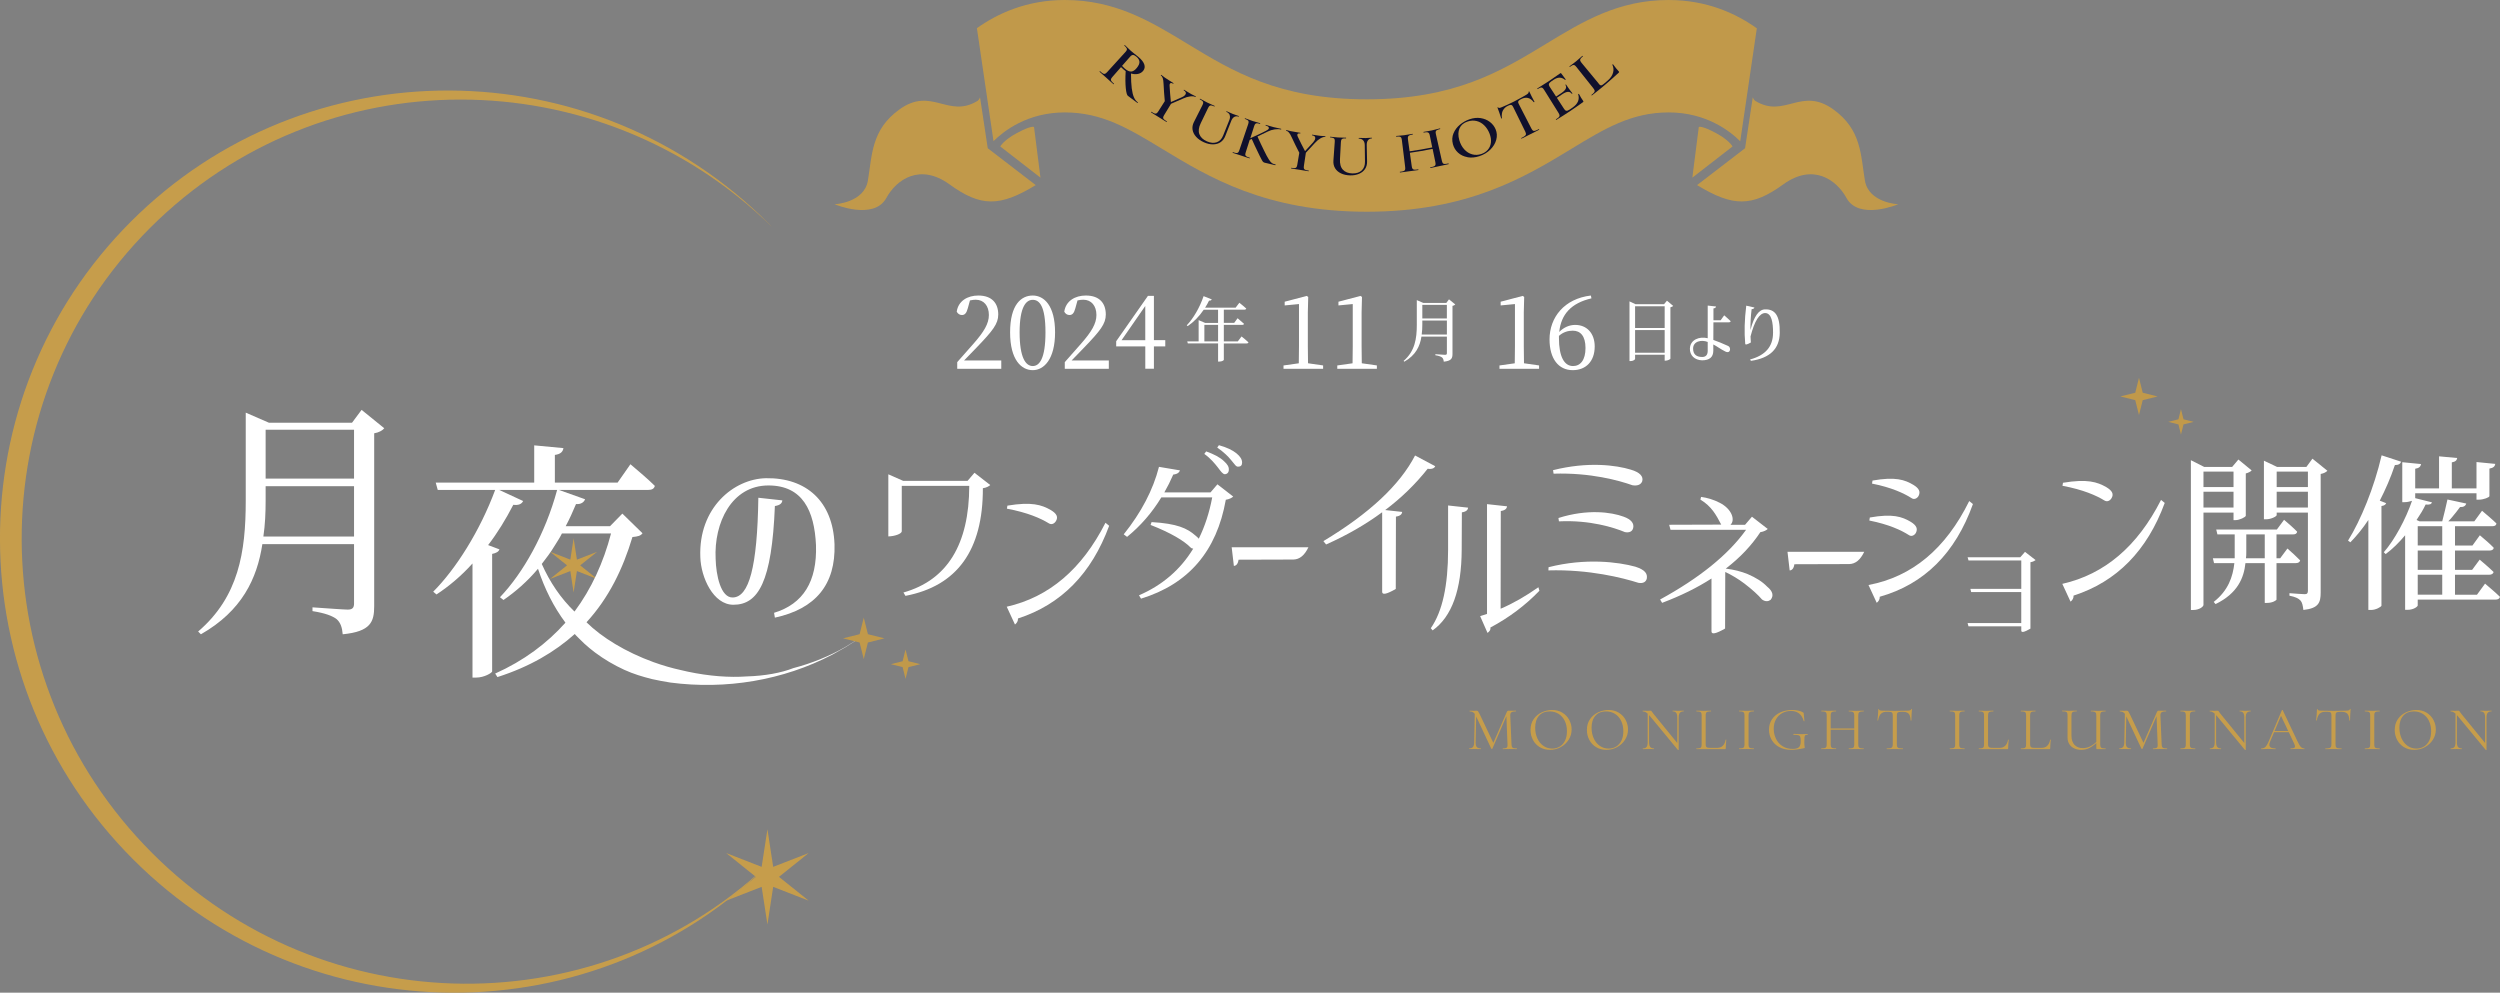 <?xml version="1.0" encoding="UTF-8"?><svg id="_レイヤー_2" xmlns="http://www.w3.org/2000/svg" viewBox="0 0 893.33 354.72"><rect x="0" y="0" width="893.33" height="354.72" fill="#808080" stroke="none"/><defs><style>.cls-1{fill:#fff;}.cls-2{fill:#10102c;}.cls-3{fill:#c69d4b;}.cls-4{fill:#c1994a;}</style></defs><g id="title"><path class="cls-1" d="M87.81,179.04v-31.59l8.28,3.6h29.7l3.42-4.59,8.1,6.57c-.54.72-1.89,1.53-3.6,1.8v61.74c0,5.58-1.17,9.09-11.25,10.08-.18-2.43-.81-4.23-2.16-5.4-1.53-1.17-4.05-2.16-8.64-2.88v-1.35c5.31.36,11.25.81,12.6.81,1.71,0,2.25-.72,2.25-2.16v-21.24h-32.76c-1.89,12.33-7.29,23.85-21.96,32.22l-.99-.99c14.49-12.42,17.01-28.44,17.01-46.62ZM126.51,173.73h-31.59v5.22c0,4.23-.18,8.55-.81,12.78h32.4v-18ZM126.51,171.03v-17.46h-31.59v17.46h31.59Z"/><path class="cls-1" d="M291.58,194.78c-.58-12.24-4.75-21.31-16.99-21.31-13.18,0-19.51,13.39-18.87,26.21.14,5.76,1.8,14.04,6.19,13.82,5.69-.21,8.71-10.66,9.07-35.64l8.57.94c-.07.94-.72,1.73-2.66,2.02-1.08,27.07-5.9,35.28-14.83,35.28-7.2,0-11.59-9.79-11.81-16.99-.72-17.64,11.95-28.01,23.47-28.23,14.4-.22,23.91,8.28,24.48,23.62.43,14.33-6.7,23.04-21.31,26.21l-.29-1.73c10.44-3.17,15.41-11.23,14.98-24.19Z"/><path class="cls-1" d="M395.02,186.8l1.32,1.08c-6.3,17.1-17.16,28.14-32.58,33.12.06.9-.42,1.68-1.08,2.16l-2.94-6.36c15.12-3.42,26.88-13.44,35.28-30ZM359.8,181.76l.18-1.08c8.64-1.44,12.24-.3,15.48,1.56,2.1,1.26,2.76,2.46,1.86,3.96-.54.9-1.56,1.44-2.58.78-2.82-1.74-7.56-3.84-14.94-5.22Z"/><path class="cls-1" d="M346.35,173.62h-24.12v16.26c-.12.9-2.52,1.74-4.8,1.8v-22.2l5.28,2.34h23.04l2.46-2.88,5.64,4.38c-.42.42-1.38.96-2.64,1.14.06,22.14-9.18,34.92-27.66,38.46l-.72-1.2c15.66-4.44,23.46-17.16,23.52-38.1Z"/><path class="cls-1" d="M517.45,196.52v-15.9l7.14.78c-.06.78-.6,1.44-2.22,1.68l-.06,13.38c-.06,14.28-3.48,23.88-10.38,28.8l-.66-.78c4.14-5.94,6.18-15.24,6.18-27.96ZM528.9,220.16l2.46-.78v-39.24l7.14.78c-.06.78-.6,1.44-2.22,1.68l-.06,34.92c4.38-1.86,8.88-4.44,13.5-7.68l.36,1.26c-5.04,5.22-10.86,9.6-17.52,13.14.18.9-.48,1.5-1.02,1.92l-2.64-6Z"/><path class="cls-1" d="M473.85,194.56l-.96-1.2c16.38-9.84,27.3-20.04,32.76-30.6l7.2,3.84c-.3.66-1.08,1.14-2.7.9-4.32,5.46-9.36,10.38-15.18,14.76l6.06.66c-.06.78-.6,1.44-2.22,1.68l-.06,25.86c-3.24,1.86-4.86,2.22-4.86,1.02v-28.44c-5.94,4.38-12.6,8.22-20.04,11.52Z"/><path class="cls-1" d="M440.12,195.56h27.42c-1.38,2.88-3.12,4.32-5.34,4.38l-19.62.06c-.24,1.62-.9,2.16-1.68,2.22l-.78-6.66Z"/><path class="cls-1" d="M414.14,166.82l7.5,1.26c-.24.66-.78,1.32-2.4,1.5-.96,2.22-2.04,4.38-3.18,6.36h16.5l2.46-2.88,5.64,4.38c-.42.42-1.38.96-2.64,1.14-3.24,18.36-13.32,30.12-30.3,35.34l-.72-1.2c8.34-3.6,14.82-9.18,19.38-16.68-.36,0-.66-.12-.9-.36-2.34-2.4-7.08-5.28-14.34-8.1l.36-1.02c9.18.54,12.72,2.22,15.66,4.8.54.42.9.78,1.2,1.14,2.16-4.38,3.78-9.3,4.8-14.76h-18.18c-3.36,5.52-7.44,10.2-12.24,14.1l-1.2-.9c6.3-7.86,10.5-15.9,12.6-24.12ZM435.2,167.06c-1.14-1.44-2.52-3.18-4.86-4.86l.66-.9c2.82,1.02,4.92,2.1,6.36,3.48,1.26,1.14,1.8,2.04,1.74,3.06,0,.96-.54,1.56-1.44,1.62-.78-.06-1.5-1.14-2.46-2.4ZM435.56,159.08c2.82.78,4.92,1.8,6.3,2.94,1.38,1.14,1.98,2.16,1.98,3.3,0,.96-.48,1.44-1.44,1.44-.42,0-.78-.24-1.14-.72-.42-.48-.84-1.02-1.38-1.68-1.02-1.26-2.46-2.7-4.92-4.44l.6-.84Z"/><path class="cls-1" d="M553.29,203.82l.06-1.14c13.2-3.36,24.96-1.86,31.02-.18,3.54,1.14,4.38,2.52,4.08,4.26-.3,1.2-1.32,1.8-3,1.5-5.46-1.74-17.58-4.86-32.16-4.44ZM582.74,167.82c3.3.96,4.56,2.46,4.08,4.14-.42,1.14-1.56,1.74-3.48,1.44-4.74-1.68-14.94-4.56-28.2-4.14l-.18-1.26c12.42-3.12,22.5-1.8,27.78-.18ZM580.16,184.62c2.7.96,3.84,2.4,3.42,4.08-.3,1.2-1.32,1.74-2.94,1.44-3.9-1.62-12.48-4.38-23.58-3.84l-.18-1.2c10.38-3.3,18.9-2.1,23.28-.48Z"/><path class="cls-1" d="M593.93,215.42l-.72-1.2c14.16-7.74,24.42-16.08,30.72-24.9h-27l-.48-1.8,18.6-.06c-1.86-3.54-3.42-6.48-7.44-8.94l.24-.96c2.22.3,4.44.96,6.66,2.1,4.38,2.22,5.64,6.24,3.84,7.86h5.22l2.46-2.88,5.64,4.38c-.42.42-1.38.96-2.64,1.14-3.18,4.8-7.26,9.12-12.36,13.02,2.94.36,5.52,1.02,7.86,1.98,2.94,1.26,5.22,2.7,6.9,4.44,2.16,1.74,2.4,3.36,1.26,4.74-.42.3-.84.48-1.38.48s-1.08-.18-1.68-.6c-1.38-1.62-3.48-3.54-6.3-5.7-2.16-1.62-4.44-3-6.84-4.14l-.06,20.22c-3.24,1.86-4.86,2.22-4.86,1.02v-18.9c-5.1,3.3-10.98,6.18-17.64,8.7Z"/><path class="cls-1" d="M638.73,197.18h27.42c-1.38,2.88-3.12,4.32-5.34,4.38l-19.62.06c-.24,1.62-.9,2.16-1.68,2.22l-.78-6.66Z"/><path class="cls-1" d="M703.67,179.04l1.32,1.08c-6.3,17.58-17.4,28.62-33.3,33.12.06.9-.42,1.68-1.08,2.16l-2.94-6.36c15.6-2.94,27.6-12.96,36-30ZM668.15,184.92c8.16-1.44,11.52-.3,14.64,1.56,2.04,1.26,2.58,2.46,1.8,3.96-.54.9-1.56,1.38-2.46.78-2.7-1.74-7.2-3.84-14.16-5.22l.18-1.08ZM668.93,172.8l.18-1.08c8.16-1.44,11.52-.3,14.64,1.56,2.04,1.26,2.58,2.46,1.8,3.96-.54.9-1.56,1.38-2.46.78-2.7-1.74-7.2-3.84-14.16-5.22Z"/><path class="cls-1" d="M722.26,223.82h-18.85l-.33-1.18h19.18v-11.08h-17.9l-.28-1.14h18.19v-10.14h-18.85l-.33-1.14h18.8l1.71-1.94,3.79,2.94c-.33.24-.9.62-1.85.76v23.73c-2.18,1.28-3.27,1.52-3.27.71v-1.52Z"/><path class="cls-1" d="M772.21,178.63l1.32,1.08c-6.3,17.1-17.16,28.14-32.58,33.12.06.9-.42,1.68-1.08,2.16l-2.94-6.36c15.12-3.42,26.88-13.44,35.28-30ZM736.99,173.59l.18-1.08c8.64-1.44,12.24-.3,15.48,1.56,2.1,1.26,2.76,2.46,1.86,3.96-.54.9-1.56,1.44-2.58.78-2.82-1.74-7.56-3.84-14.94-5.22Z"/><path class="cls-3" d="M54.41,304.86c-61.91-61.91-62.26-161.93-.79-223.41,61.1-61.1,160.26-61.11,222.25-.34-.38-.38-.74-.77-1.12-1.15-63.17-63.17-165.22-63.53-227.95-.8-62.72,62.72-62.37,164.78.8,227.95,63.17,63.17,165.22,63.53,227.95.8.38-.38.74-.76,1.12-1.15-61.57,60.34-160.73,59.63-222.26-1.9Z"/><path class="cls-1" d="M782.87,164.44l4.74,2.4h10.02l2.22-2.64,4.74,3.9c-.3.36-1.14.84-2.1,1.08v15.12c-.06.48-2.22,1.56-3.66,1.56h-.72v-2.7h-10.74v33c0,.6-1.5,1.8-3.6,1.8h-.9v-53.52ZM787.37,174.04h10.74v-5.52h-10.74v5.52ZM798.11,181.36v-5.64h-10.74v5.64h10.74ZM798.53,199.48v-8.52h-6.18l-.42-1.74h21.66l2.58-3.48c1.5,1.26,3.48,3,4.68,4.26-.12.66-.6.96-1.5.96h-5.88v8.52h1.32l2.58-3.48c1.44,1.26,3.36,3,4.56,4.26-.18.66-.78.96-1.56.96h-6.9v13.02c0,.24-1.32,1.2-3.42,1.2h-.78v-14.22h-6.9c-.54,5.22-2.76,10.8-10.68,14.64l-.66-.78c5.22-4.08,6.84-9,7.38-13.86h-7.26l-.42-1.74h7.8ZM809.27,199.48v-8.52h-6.6v6.36c0,.72,0,1.44-.12,2.16h6.72ZM808.97,164.62l4.68,2.22h10.5l2.16-2.94,5.34,4.32c-.36.42-1.26.96-2.4,1.14v42.36c0,3.6-.72,5.64-6.18,6.24-.18-1.5-.42-2.7-1.02-3.36-.72-.78-1.86-1.32-3.96-1.74v-.9c2.22.18,4.8.36,5.52.36.78,0,1.08-.36,1.08-1.2v-27.96h-11.16v.9c0,.48-2.04,1.5-3.78,1.5h-.78v-20.94ZM824.69,174.04v-5.52h-11.16v5.52h11.16ZM824.69,181.36v-5.64h-11.16v5.64h11.16Z"/><path class="cls-1" d="M850.97,180.82v35.64c-.12.36-1.92,1.5-3.72,1.5h-.96v-32.16c-1.98,3-4.14,5.64-6.42,7.98l-.84-.6c4.56-7.32,9.36-19.02,12-30.48l6.96,2.28c-.24.72-.84,1.2-2.22,1.2-1.5,4.5-3.36,8.76-5.4,12.72l2.28.9c-.18.48-.66.9-1.68,1.02ZM861.89,178.96c-.78.24-1.68.48-2.64.48h-.84v-14.28l6.72.66c-.18.9-.66,1.44-2.1,1.68v7.02h8.52v-11.46l6.48.6c-.12.78-.54,1.32-1.92,1.56v9.3h8.82v-9.42l6.72.66c-.12.84-.66,1.44-2.1,1.68v9.84c0,.42-2.04,1.26-3.72,1.26h-.9v-2.28h-21.9v1.74l6,1.5c-.24.66-.78.9-2.28.78-.84,1.8-1.98,3.66-3.24,5.52l1.08.48h8.1c.6-2.22,1.38-5.58,1.86-7.8l6.72,1.44c-.24.84-.96,1.32-2.22,1.26-.78,1.14-2.1,2.7-3.24,4.08l-.96,1.02h9.3l2.76-3.78c1.62,1.38,3.84,3.24,5.16,4.56-.12.66-.6.96-1.44.96h-13.38v6.9h6.24l2.64-3.66c1.56,1.32,3.72,3.12,4.98,4.5-.12.66-.72.96-1.56.96h-12.3v6.9h6.12l2.7-3.66c1.56,1.32,3.66,3.12,4.98,4.44-.18.66-.78.96-1.56.96h-12.24v7.14h7.86l2.88-3.96c1.68,1.44,3.96,3.36,5.34,4.74-.18.66-.78.96-1.56.96h-27.84v2.1c0,.36-1.38,1.56-3.66,1.56h-.84v-26.64c-2.1,2.52-4.5,4.92-6.96,6.72l-.66-.66c3.9-4.44,7.92-12,10.08-18.36ZM872.69,194.92v-6.9h-8.76v6.9h8.76ZM872.69,203.62v-6.9h-8.76v6.9h8.76ZM872.69,212.5v-7.14h-8.76v7.14h8.76Z"/><polygon class="cls-3" points="207.32 202.02 213.38 206.87 206.15 204.06 204.97 211.73 203.8 204.06 196.56 206.87 202.62 202.02 196.56 197.17 203.8 199.98 204.97 192.31 206.15 199.98 213.38 197.17 207.32 202.02"/><path class="cls-1" d="M306.57,228.38s-4.52,2.82-4.52,2.82c-5.8,3.33-12.09,5.85-18.6,7.55-4.25,1.67-10.13,2.78-16.66,2.96-6.12.44-13.36-.08-21.05-1.71-.85-.18-1.69-.38-2.53-.58-3.12-.68-6.38-1.62-9.71-2.82-9.97-3.62-18.47-8.85-23.91-14.22h.09s-.05-.04-.07-.06c7.92-8.64,12.96-18.99,16.38-30.42,1.98-.18,2.97-.45,3.6-1.35l-7.2-7.02-4.41,4.5h-15.84c1.35-2.52,2.52-5.13,3.69-7.92,1.8.18,2.88-.72,3.24-1.71l-9.36-3.33h31.86c1.44,0,2.16-.45,2.43-1.44-2.25-2.25-5.94-5.4-8.73-7.74l-4.59,6.57h-22.41v-9.9c2.07-.27,2.88-1.17,3.06-2.43l-10.44-.99v13.32h-35.19l.72,2.61h20.52c-5.4,14.58-14.04,28.26-22.14,36.36l1.17.99c4.41-2.88,8.91-6.66,12.87-11.07v40.77h1.35c2.79,0,5.49-1.62,5.67-2.16v-42.03c1.44-.27,2.34-.81,2.61-1.62l-4.05-1.53c3.33-4.32,6.3-9.18,9-14.4,1.98.27,3.06-.36,3.51-1.35l-8.55-3.96h20.7c-4.23,15.66-12.15,29.7-20.43,38.34l1.26.99c4.32-2.97,8.55-6.66,12.33-11.16,2.43,7.29,5.58,13.59,9.81,19.26-6.57,7.38-14.85,13.59-25.11,18.18l.81,1.26c11.52-3.69,20.52-9,27.63-15.39-.06.06,3.11,3.16,3.41,3.43,1.23,1.12,2.52,2.19,3.85,3.19,3.25,2.43,6.78,4.5,10.47,6.19,3.19,1.46,6.48,2.45,9.87,3.3,2.18.45,4.36.93,6.57,1.24,19.77,2.6,40.26-.75,57.89-9.99l4.65-2.62,4.5-2.87,4.3-3.15-4.32,3.11ZM205.29,218.53c-4.95-4.77-8.82-10.53-11.7-17.01,1.62-2.07,3.24-4.23,4.59-6.48l1.35-2.16c.45-.72.9-1.53,1.26-2.25h17.55c-2.7,10.35-7.02,19.8-13.05,27.9Z"/><path class="cls-4" d="M339.26,65.86c-10.5-7.6-18.92-1.74-22.53,4.86-4.46,8.17-18.51,2.27-18.51,2.27,0,0,10.59-.48,11.91-8.48,1.53-9.22,1.23-18.21,11.3-25.43,11.51-8.26,17.38,3.42,27.91-3.05.5-.31.86-1.26.86-1.26l2.75,18.2,17.15,13.17c-12.89,7.85-19.64,7.83-30.84-.28Z"/><path class="cls-4" d="M357.43,52.33s1.17-2.21,5.84-4.73c5.47-2.95,6.22-2.21,6.22-2.21l2.3,18.09-14.37-11.15Z"/><path class="cls-4" d="M637.26,65.86c10.5-7.6,18.92-1.74,22.53,4.86,4.46,8.17,18.51,2.27,18.51,2.27,0,0-10.59-.48-11.91-8.48-1.53-9.22-1.23-18.21-11.3-25.43-11.51-8.26-17.38,3.42-27.91-3.05-.5-.31-.86-1.26-.86-1.26l-2.75,18.2-17.15,13.17c12.89,7.85,19.64,7.83,30.84-.28Z"/><path class="cls-4" d="M619.09,52.33s-1.17-2.21-5.84-4.73c-5.47-2.95-6.22-2.21-6.22-2.21l-2.3,18.09,14.37-11.15Z"/><path class="cls-4" d="M596.3,0c-18.05,0-30.61,7.63-43.9,15.7-16.02,9.73-32.57,19.79-64.01,19.79s-47.99-10.06-64.01-19.79c-13.29-8.08-25.85-15.7-43.9-15.7-13.61,0-24.04,4.83-31.4,10.07l5.93,40.37c3.65-3.63,12.15-10.27,25.47-10.27s22.84,5.77,34.86,13.06c16.45,9.99,36.92,22.43,73.05,22.43s56.6-12.44,73.05-22.43c12.02-7.3,21.51-13.06,34.86-13.06s21.94,6.69,25.54,10.32l5.93-40.37c-7.36-5.26-17.82-10.11-31.47-10.11Z"/><polygon class="cls-4" points="310.13 229.59 316.06 228.1 310.13 226.62 308.65 220.69 307.17 226.62 301.23 228.1 307.17 229.59 308.65 235.52 310.13 229.59"/><polygon class="cls-4" points="324.63 238.38 328.84 237.33 324.63 236.28 323.58 232.07 322.53 236.28 318.32 237.33 322.53 238.38 323.58 242.59 324.63 238.38"/><polygon class="cls-4" points="765.66 142.99 770.98 141.66 765.66 140.33 764.33 135.01 763 140.33 757.68 141.66 763 142.99 764.33 148.31 765.66 142.99"/><polygon class="cls-4" points="780.24 151.65 783.87 150.74 780.24 149.83 779.33 146.2 778.42 149.83 774.79 150.74 778.42 151.65 779.33 155.28 780.24 151.65"/><path class="cls-2" d="M406.57,36.73c-.05.07-.1.09-.14.06-1.15-.83-2.28-1.68-3.41-2.55-.32-.25-.58-1.16-.74-2.71-.16-1.56-.19-3.61-.04-6.12-.3-.22-.53-.4-.69-.53-.28-.24-.61-.54-.98-.9-1.03,1.17-2.06,2.35-3.08,3.52-.29.33-.46.6-.51.81-.06.21,0,.44.16.67.16.23.47.55.93.94.03.02.01.07-.04.13-.05.06-.1.08-.12.06-.45-.38-.79-.68-1.02-.91-.49-.44-.99-.88-1.48-1.33-.49-.42-.97-.85-1.45-1.29-.26-.22-.61-.53-1.04-.94-.04-.04-.03-.09.03-.15.06-.06.11-.07.15-.04.45.42.8.69,1.05.83.25.14.49.17.7.09.22-.08.46-.27.75-.58,2.18-2.4,4.36-4.79,6.54-7.19.28-.31.46-.57.52-.77.07-.21.03-.42-.11-.66-.14-.23-.41-.53-.8-.9-.02-.02,0-.06.05-.13.06-.06.1-.08.12-.06.3.29.61.59.91.88.51.5.93.9,1.25,1.19.4.36.85.73,1.35,1.11.17.13.37.28.6.47.24.18.49.39.78.63,1.07.9,1.76,1.76,2.06,2.61.3.85.19,1.61-.33,2.28-.47.61-1.1,1-1.88,1.16-.78.17-1.62.12-2.52-.14,0,2.19.1,3.96.27,5.29.17,1.34.43,2.4.77,3.19.34.79.81,1.4,1.39,1.82.04.03.04.08,0,.15ZM402.01,24.57c.84.72,1.59,1.04,2.24.99.65-.05,1.29-.47,1.93-1.25.72-.88,1.04-1.63.98-2.26-.06-.63-.41-1.21-1.05-1.75-.48-.41-.88-.63-1.22-.65-.34-.02-.68.17-1.03.57-.97,1.11-1.95,2.22-2.92,3.33.27.31.62.65,1.06,1.03Z"/><path class="cls-2" d="M427.29,34.58c-.04.07-.07.1-.1.09-.45-.25-1.08-.32-1.89-.22-.81.1-1.64.34-2.47.73-1.44.66-2.9,1.3-4.38,1.91-.82,1.34-1.63,2.68-2.45,4.02-.23.37-.35.66-.37.88-.02.22.07.43.26.62.19.2.54.45,1.05.75.04.03.05.08,0,.15-.04.07-.09.1-.13.07-.49-.29-.87-.52-1.13-.7-.54-.33-1.08-.67-1.61-1.01-.53-.33-1.07-.65-1.6-.99-.3-.18-.69-.42-1.17-.74-.03-.02-.02-.06.03-.13.05-.07.08-.1.11-.08.49.33.88.53,1.14.62.26.09.5.07.69-.04.2-.12.41-.35.63-.71.77-1.22,1.55-2.43,2.32-3.65-.2-2.05-.34-4.09-.44-6.12-.04-.92-.13-1.61-.28-2.07-.16-.46-.38-.79-.68-1-.04-.03-.03-.08.01-.14.05-.07.09-.09.13-.06.21.16.42.31.63.47.27.22.47.38.6.47.44.31,1.08.72,1.91,1.24.41.26.82.53,1.24.79.03.02.02.06-.03.13-.05.07-.08.1-.11.08-.54-.35-.92-.37-1.14-.04-.11.16-.15.4-.13.72.11,1.94.27,3.89.47,5.85,1.33-.56,2.64-1.13,3.94-1.73.64-.29,1.06-.63,1.28-1.01.31-.53.09-1.01-.65-1.46-.03-.02-.02-.06.02-.13.04-.07.08-.1.1-.08.35.21.69.43,1.04.64.55.35,1.07.67,1.55.93.23.13.52.27.86.43.26.13.51.27.77.4.03.01.02.06-.02.13Z"/><path class="cls-2" d="M439.43,41.12c-.19-.51-.59-.9-1.22-1.16-.03-.01-.03-.06,0-.13.03-.08.06-.11.09-.1.32.14.65.29.97.43.53.25.96.43,1.27.56.26.1.65.24,1.18.41.32.11.64.23.96.34.03.01.03.06,0,.13-.03.08-.06.11-.09.1-.56-.21-1.07-.19-1.53.07-.46.26-.82.72-1.09,1.4-.72,1.82-1.44,3.65-2.15,5.47-.37.94-.93,1.66-1.68,2.17-.75.51-1.65.77-2.68.78-1.03.01-2.12-.24-3.26-.75-1.14-.51-2.07-1.16-2.78-1.95-.71-.78-1.13-1.63-1.28-2.54-.14-.91.02-1.81.47-2.71,1.02-2.01,2.03-4.02,3.05-6.04.19-.37.29-.67.29-.89,0-.22-.08-.42-.26-.59-.18-.18-.5-.39-.95-.62-.04-.02-.04-.07,0-.14.04-.07.08-.1.12-.08.35.19.71.39,1.07.58.6.34,1.08.6,1.46.78.42.21.94.45,1.57.71.35.16.71.32,1.06.48.04.02.05.07.01.14-.04.08-.07.1-.12.08-.46-.22-.83-.34-1.09-.37-.26-.03-.47.03-.64.17-.17.15-.34.41-.52.79-.87,1.8-1.74,3.59-2.6,5.39-.73,1.5-.9,2.8-.49,3.9.41,1.1,1.31,1.97,2.7,2.58,1.33.58,2.52.68,3.54.31,1.03-.37,1.79-1.19,2.28-2.44.73-1.83,1.46-3.65,2.19-5.48.27-.68.31-1.27.12-1.78Z"/><path class="cls-2" d="M455.76,58.92c-.02.08-.05.12-.1.11-.92-.21-1.84-.43-2.76-.66-.32-.07-.64-.15-.96-.22-.23-.06-.42-.15-.56-.28-.14-.12-.29-.32-.44-.6-.15-.27-.43-.8-.82-1.59-.23-.46-.45-.92-.67-1.39-.76-1.54-1.48-3.09-2.16-4.64-.25.11-.49.23-.74.34-.47,1.47-.93,2.94-1.4,4.4-.13.41-.19.73-.17.94.02.21.15.39.38.54.23.15.62.3,1.17.47.06.02.08.07.06.15-.02.08-.07.11-.13.09-.52-.16-.93-.29-1.23-.4-.59-.19-1.18-.39-1.76-.59-.57-.18-1.15-.37-1.72-.56-.31-.09-.74-.23-1.28-.42-.03-.01-.03-.06,0-.14.03-.08.06-.11.09-.1.54.19.95.3,1.22.32.27.02.49-.05.65-.21.16-.16.31-.44.44-.84,1.04-3.07,2.08-6.14,3.12-9.21.13-.4.19-.7.18-.92-.02-.21-.13-.4-.34-.55-.21-.15-.55-.31-1.03-.48-.03-.01-.03-.05,0-.13.03-.08.06-.11.09-.1.38.14.76.28,1.15.42.63.24,1.13.43,1.51.55.44.14.98.3,1.63.48.37.11.74.21,1.1.32.04.01.05.06.03.14-.02.08-.06.11-.1.1-.48-.15-.85-.22-1.1-.21-.25,0-.45.1-.59.27-.14.17-.28.45-.4.85-.45,1.41-.9,2.81-1.34,4.22,1.92-.84,3.8-1.73,5.64-2.66.58-.29.91-.58.98-.86.06-.2-.02-.39-.21-.57-.2-.18-.52-.33-.96-.45-.03,0-.03-.05,0-.13.02-.08.05-.12.08-.11.33.1.66.2.99.3.64.2,1.23.38,1.76.51.58.15,1.17.28,1.77.4.32.07.64.14.96.21.04.01.06.06.04.14-.02.08-.05.12-.1.11-.66-.15-1.41-.16-2.27-.04-.86.13-1.7.39-2.49.78-1.2.6-2.41,1.19-3.64,1.76.73,1.64,1.5,3.28,2.31,4.91.74,1.55,1.34,2.65,1.77,3.31.43.66.8,1.09,1.1,1.29.3.2.73.37,1.29.49.05.01.06.06.05.14Z"/><path class="cls-2" d="M473.64,48.81c0,.08-.03.12-.06.12-.5-.05-1.09.13-1.79.54-.69.41-1.34.95-1.95,1.64-1.04,1.17-2.11,2.33-3.21,3.48-.23,1.55-.47,3.1-.7,4.65-.06.43-.07.75,0,.96.06.21.22.36.46.47.25.11.65.2,1.22.28.05,0,.07.05.06.13-.01.08-.04.12-.09.11-.55-.07-.97-.14-1.27-.2-.61-.09-1.21-.19-1.82-.3-.6-.09-1.2-.18-1.8-.28-.33-.04-.77-.11-1.32-.21-.03,0-.04-.05-.03-.13.02-.08.04-.12.07-.11.56.1.98.14,1.25.11.27-.02.47-.13.6-.31.13-.18.23-.48.3-.9.24-1.42.48-2.84.72-4.27-.94-1.8-1.83-3.62-2.67-5.44-.37-.83-.71-1.42-1.02-1.78-.31-.36-.63-.57-.98-.65-.05,0-.06-.06-.04-.14.02-.08.05-.12.09-.11.24.06.49.12.73.18.32.1.56.16.71.19.51.1,1.23.23,2.16.38.47.08.93.16,1.4.23.03,0,.04.05.02.13-.01.08-.04.12-.07.12-.62-.11-.96.03-1.03.41-.04.19.01.43.15.71.82,1.73,1.69,3.46,2.6,5.18.98-1.03,1.94-2.08,2.88-3.13.46-.52.71-.99.77-1.43.08-.61-.3-.97-1.13-1.08-.03,0-.04-.05-.03-.13.01-.08.03-.12.06-.12.39.06.78.12,1.17.18.63.11,1.21.19,1.74.25.26.03.57.05.93.06.28.02.56.04.84.07.03,0,.04.05.03.13Z"/><path class="cls-2" d="M487.09,50.14c-.36-.4-.88-.6-1.55-.6-.03,0-.05-.04-.05-.13,0-.08.02-.13.05-.13.35,0,.7.01,1.05.02.58.02,1.03.03,1.37.03.27,0,.68-.03,1.23-.07.33-.02.67-.03,1-.05.03,0,.05.04.05.12,0,.08,0,.13-.04.13-.59.02-1.05.24-1.36.65-.32.41-.47.98-.46,1.71.04,1.96.08,3.92.12,5.88.02,1.01-.21,1.89-.7,2.65-.49.76-1.21,1.34-2.14,1.75-.93.4-2.02.6-3.24.57-1.23-.03-2.32-.27-3.25-.72-.93-.44-1.64-1.06-2.11-1.85-.47-.78-.66-1.68-.59-2.68.16-2.25.32-4.5.48-6.74.03-.42,0-.73-.07-.93-.08-.2-.23-.35-.46-.45-.23-.09-.59-.16-1.09-.2-.05,0-.06-.05-.06-.13,0-.08.03-.12.08-.12.39.04.79.08,1.18.12.66.08,1.2.13,1.61.15.45.03,1.02.05,1.68.05.38.01.76.02,1.14.03.05,0,.07.04.06.13,0,.08-.03.12-.07.12-.5-.02-.87,0-1.12.08-.25.07-.42.21-.51.41-.1.2-.15.51-.18.93-.11,1.99-.22,3.98-.32,5.98-.09,1.66.24,2.93,1.03,3.78.78.85,1.93,1.31,3.42,1.34,1.42.03,2.54-.34,3.33-1.08.79-.74,1.17-1.79,1.15-3.13-.03-1.97-.06-3.93-.08-5.9-.01-.73-.2-1.29-.56-1.69Z"/><path class="cls-2" d="M517.67,58.52c.02.08,0,.13-.05.14-.56.13-1.01.23-1.36.3-.6.13-1.2.26-1.81.38-.7.16-1.4.31-2.1.45-.29.07-.69.16-1.19.25-.05,0-.08-.03-.1-.11-.02-.08,0-.13.05-.14.63-.12,1.07-.24,1.34-.37.27-.12.43-.29.49-.51.06-.21.05-.53-.04-.96-.33-1.58-.65-3.17-.98-4.75-2.7.55-5.41,1.02-8.13,1.4.22,1.6.45,3.2.67,4.8.06.42.15.72.28.9.13.19.34.3.64.32.3.03.77,0,1.4-.1.03,0,.06.03.07.12.01.08,0,.13-.03.13-.57.09-1.01.15-1.33.18-.69.09-1.38.18-2.08.27-.61.09-1.22.17-1.82.25-.32.05-.76.11-1.33.17-.03,0-.05-.04-.06-.12,0-.08,0-.13.04-.13.6-.06,1.04-.15,1.31-.25.28-.1.45-.26.52-.47.08-.21.09-.53.04-.95-.39-3.22-.79-6.43-1.18-9.65-.05-.42-.13-.72-.25-.9-.11-.18-.3-.3-.57-.35-.27-.05-.66-.04-1.19.02-.03,0-.05-.04-.06-.12,0-.08,0-.13.03-.13.4-.04.8-.07,1.2-.11.7-.05,1.24-.11,1.63-.16.53-.07,1.15-.17,1.87-.3.4-.07.8-.13,1.19-.2.03,0,.05.03.06.12.01.08,0,.13-.03.13-.56.09-.96.19-1.21.31-.25.12-.41.29-.48.5-.07.22-.08.53-.02.95.2,1.41.4,2.83.59,4.24,2.71-.38,5.41-.84,8.09-1.39-.29-1.4-.58-2.8-.86-4.2-.08-.41-.19-.71-.32-.89-.13-.18-.34-.29-.61-.32-.28-.03-.7,0-1.25.11-.04,0-.08-.03-.09-.11-.02-.08,0-.13.04-.14.36-.06.72-.12,1.08-.19.72-.12,1.36-.23,1.91-.35.4-.09.94-.22,1.62-.4.41-.1.81-.2,1.22-.31.04-.01.08.02.1.11.02.08,0,.13-.04.14-.54.13-.92.26-1.15.39-.23.13-.37.3-.41.51-.05.21-.02.52.07.93.71,3.16,1.42,6.32,2.13,9.49.09.41.21.7.35.88.14.18.36.27.64.27.29,0,.73-.06,1.32-.2.05-.01.08.02.1.1Z"/><path class="cls-2" d="M524.38,56.16c-1.35-.24-2.47-.78-3.38-1.61-.91-.83-1.51-1.85-1.83-3.04-.37-1.39-.29-2.69.22-3.9.51-1.21,1.29-2.23,2.33-3.09,1.05-.86,2.18-1.49,3.41-1.91,1.38-.47,2.68-.6,3.94-.41,1.26.19,2.36.65,3.31,1.37.94.73,1.64,1.61,2.07,2.68.48,1.18.56,2.41.21,3.7-.35,1.28-1.06,2.46-2.12,3.51-1.07,1.05-2.37,1.83-3.89,2.34-1.5.5-2.94.62-4.28.39ZM531.67,53.48c.6-.7.96-1.55,1.08-2.53.12-.99-.05-2.05-.48-3.19-.46-1.2-1.11-2.19-1.92-2.98-.81-.79-1.73-1.3-2.74-1.54-1.02-.25-2.07-.18-3.18.18-1.42.47-2.37,1.27-2.89,2.44-.52,1.17-.55,2.58-.08,4.24.37,1.28.95,2.37,1.75,3.25.8.89,1.74,1.49,2.81,1.79,1.07.3,2.18.27,3.3-.11.96-.33,1.75-.84,2.35-1.54Z"/><path class="cls-2" d="M537.01,39.49c-.35.73-.46,1.65-.33,2.76.01.03-.02.06-.1.09-.08.04-.13.03-.15,0-.16-.53-.38-1.2-.65-2.02-.27-.82-.5-1.43-.67-1.83-.03-.06,0-.11.07-.15.08-.03.13-.02.16.04.12.28.58.25,1.37-.11,1.23-.51,2.65-1.16,4.24-1.96.82-.41,1.68-.87,2.57-1.38.46-.26.93-.51,1.39-.78.52-.29.88-.53,1.08-.72.2-.19.29-.4.25-.62-.01-.06.01-.1.08-.14.07-.04.11-.03.14.02.18.4.46,1,.86,1.79.4.79.73,1.42,1,1.9.02.04,0,.08-.08.12-.08.04-.13.05-.17.02-.67-.86-1.39-1.37-2.14-1.53-.76-.16-1.56-.01-2.43.45-.39.2-.66.39-.81.54-.15.16-.22.33-.21.52.02.19.11.45.29.79,1.48,2.87,2.95,5.74,4.43,8.61.2.39.39.64.57.77.18.13.42.15.73.07.31-.08.76-.28,1.35-.59.05-.02.09,0,.13.07.04.07.04.12,0,.15-.53.29-.95.5-1.27.65-.63.32-1.26.64-1.89.95-.6.31-1.19.61-1.79.91-.32.17-.76.39-1.34.66-.03.01-.06-.02-.1-.09-.04-.08-.04-.12,0-.14.6-.28,1.03-.53,1.29-.73.25-.2.39-.42.4-.65,0-.23-.08-.53-.26-.91-1.43-2.91-2.86-5.82-4.29-8.73-.16-.33-.31-.55-.46-.66-.15-.12-.32-.16-.54-.14-.21.03-.51.13-.89.31-.86.41-1.45.97-1.8,1.7Z"/><path class="cls-2" d="M564,33.61s.09-.05.13-.06c.05,0,.07,0,.08,0,.49.96.99,1.8,1.51,2.51.07.09.09.17.08.24-.01.07-.08.15-.21.25-3.09,2.24-6.25,4.34-9.47,6.29-.04.03-.09,0-.13-.07-.04-.07-.04-.12,0-.15.5-.3.85-.56,1.04-.76.19-.2.27-.41.25-.64-.03-.22-.15-.51-.37-.87-1.72-2.75-3.43-5.5-5.15-8.25-.22-.36-.42-.59-.6-.71-.18-.12-.39-.15-.65-.08-.26.07-.6.24-1.05.51-.04.02-.08,0-.13-.07-.04-.07-.05-.12,0-.14,2.79-1.69,5.53-3.5,8.21-5.43.13-.09.23-.09.3.01.55.73,1.09,1.46,1.64,2.18.02.02,0,.07-.07.13-.06.06-.11.08-.15.06-1.25-1.07-2.61-1.07-4.11-.04-.26.18-.53.36-.79.53-.47.32-.76.62-.86.9-.1.28-.03.61.2.97.78,1.2,1.56,2.39,2.34,3.59.66-.43,1.33-.87,1.98-1.32,1.51-1.03,1.95-1.99,1.35-2.83-.02-.03,0-.08.07-.13.07-.05.12-.06.15-.03.35.5.69,1,1.04,1.5.2.26.39.53.59.79.29.35.51.63.67.86.02.02-.02.06-.1.12-.08.06-.13.08-.15.05-.7-.98-1.81-.92-3.35.12-.65.44-1.31.88-1.97,1.31.87,1.33,1.73,2.66,2.6,4,.25.39.52.6.8.63.28.03.65-.1,1.12-.41.35-.24.71-.48,1.06-.72,1.93-1.32,2.61-2.94,2.03-4.77-.02-.02,0-.05.06-.09Z"/><path class="cls-2" d="M571.26,29.9c.24.29.45.48.61.56.17.08.36.07.57-.04.21-.1.52-.32.91-.66.41-.35.81-.69,1.21-1.04.95-.83,1.57-1.75,1.84-2.75.27-1,.18-1.93-.25-2.81-.02-.04.01-.09.08-.15.07-.05.12-.07.15-.04.79,1.07,1.47,1.92,2.07,2.55.08.08.11.16.11.23,0,.07-.07.16-.19.27-3.08,2.87-6.27,5.57-9.54,8.1-.03.02-.07,0-.12-.07-.05-.07-.06-.11-.04-.13.48-.37.8-.66.97-.89.17-.22.23-.45.18-.67-.05-.22-.21-.49-.47-.82-2.02-2.54-4.04-5.07-6.05-7.61-.26-.33-.49-.54-.68-.64-.19-.1-.41-.1-.66,0-.25.1-.58.31-1,.63-.03.02-.06,0-.11-.07-.05-.07-.06-.11-.04-.13.33-.24.65-.49.98-.74.57-.41,1.03-.77,1.38-1.05.37-.3.82-.69,1.35-1.17.3-.26.61-.53.91-.8.04-.03.08-.01.14.05.05.06.06.11.03.14-.41.35-.68.63-.82.85-.14.22-.18.44-.12.65.06.21.23.48.49.81,2.04,2.47,4.09,4.94,6.13,7.41Z"/><polygon class="cls-3" points="278.35 313.33 288.97 321.84 276.28 316.9 274.23 330.35 272.16 316.9 259.48 321.84 270.1 313.33 259.48 304.82 272.16 309.76 274.23 296.31 276.28 309.76 288.97 304.82 278.35 313.33"/><path class="cls-3" d="M526.99,254.45l.53.04-.22,10.8c-.01.78.12,1.33.4,1.65.28.32.77.48,1.47.48.03,0,.04.04.04.13s-.01.13-.04.13c-.41,0-.73,0-.95-.02l-1.19-.02-1.14.02c-.21.02-.5.02-.88.02-.03,0-.04-.04-.04-.13s.01-.13.04-.13c.62,0,1.06-.17,1.33-.5s.41-.88.43-1.64l.22-10.85ZM542.08,267.56c0,.09-.02.13-.07.13-.46,0-.81,0-1.08-.02l-1.52-.02-1.41.02c-.24.02-.56.02-.99.02-.03,0-.04-.04-.04-.13s.01-.13.04-.13c.5,0,.87-.04,1.11-.12.24-.08.4-.22.48-.43.08-.21.11-.53.08-.97l-.42-10.63.73-1.01-5.72,13.27c-.03.06-.09.09-.18.09-.07,0-.14-.03-.2-.09l-5.52-11.77c-.25-.54-.55-.94-.91-1.19-.36-.25-.8-.37-1.31-.37-.03,0-.04-.04-.04-.13s.01-.13.04-.13l.81.02c.15.01.35.02.62.02s.49,0,.67-.02.33-.02.43-.02c.19,0,.35.07.47.21.12.14.3.45.54.93l5.02,10.56-.68,1.14,5.37-12.3c.16-.37.38-.55.66-.55.07,0,.18,0,.32.02.14.01.33.02.56.02l1.03-.02c.16-.01.4-.02.73-.02.03,0,.04.04.04.13s-.01.13-.04.13c-.75,0-1.28.11-1.6.32s-.46.61-.43,1.2l.44,10.19c.01.46.07.79.17.99.09.21.27.34.52.42.25.07.65.11,1.21.11.04,0,.07.04.07.13Z"/><path class="cls-3" d="M550.23,267c-1.06-.64-1.88-1.5-2.46-2.6-.58-1.09-.87-2.28-.87-3.58,0-1.51.38-2.8,1.14-3.88s1.74-1.89,2.94-2.43c1.19-.54,2.42-.81,3.66-.81,1.39,0,2.62.33,3.67.98,1.06.65,1.87,1.51,2.43,2.58s.85,2.21.85,3.41c0,1.33-.35,2.56-1.06,3.67s-1.65,1.99-2.83,2.64-2.46.97-3.84.97-2.58-.32-3.64-.96ZM557.34,266.77c.8-.48,1.43-1.19,1.89-2.12.46-.93.69-2.05.69-3.36,0-1.38-.26-2.6-.77-3.67-.51-1.07-1.24-1.91-2.17-2.51-.93-.6-2.02-.9-3.27-.9-1.61,0-2.87.52-3.78,1.56-.91,1.04-1.36,2.47-1.36,4.29,0,1.38.26,2.64.77,3.77.51,1.14,1.23,2.03,2.16,2.68s1.97.98,3.15.98c1,0,1.9-.24,2.7-.73Z"/><path class="cls-3" d="M570.38,267c-1.06-.64-1.88-1.5-2.46-2.6-.58-1.09-.87-2.28-.87-3.58,0-1.51.38-2.8,1.14-3.88s1.74-1.89,2.94-2.43c1.19-.54,2.42-.81,3.66-.81,1.39,0,2.62.33,3.67.98,1.06.65,1.87,1.51,2.43,2.58s.85,2.21.85,3.41c0,1.33-.35,2.56-1.06,3.67s-1.65,1.99-2.83,2.64-2.46.97-3.84.97-2.58-.32-3.64-.96ZM577.49,266.77c.8-.48,1.43-1.19,1.89-2.12.46-.93.69-2.05.69-3.36,0-1.38-.26-2.6-.77-3.67-.51-1.07-1.24-1.91-2.17-2.51-.93-.6-2.02-.9-3.27-.9-1.61,0-2.87.52-3.78,1.56-.91,1.04-1.36,2.47-1.36,4.29,0,1.38.26,2.64.77,3.77.51,1.14,1.23,2.03,2.16,2.68s1.97.98,3.15.98c1,0,1.9-.24,2.7-.73Z"/><path class="cls-3" d="M599.74,268.02c-.07.01-.12,0-.15-.02l-10.12-12.25c-.47-.57-.9-.97-1.29-1.2s-.77-.34-1.16-.34c-.04,0-.07-.04-.07-.13s.02-.13.07-.13l.81.02c.18.01.42.02.73.02.32,0,.59,0,.79-.02.21-.01.37-.02.48-.02.1,0,.19.03.25.08s.14.16.23.32c.18.26.36.51.55.75l8.8,10.8.18,2.07s-.04.05-.11.07ZM588.76,254.45l.51.04v10.8c0,.76.14,1.31.41,1.64s.71.5,1.31.5c.04,0,.07.04.07.13s-.02.13-.07.13c-.37,0-.65,0-.84-.02l-1.1-.02-1.12.02c-.21.02-.51.02-.9.02-.03,0-.04-.04-.04-.13s.01-.13.04-.13c.63,0,1.08-.17,1.34-.5.26-.33.4-.88.4-1.64v-10.85ZM599.85,267.95l-.51-.68v-10.91c0-.76-.13-1.31-.38-1.65-.26-.34-.69-.51-1.29-.51-.03,0-.04-.04-.04-.13s.01-.13.04-.13l.86.02c.44.03.8.04,1.08.04s.63-.01,1.1-.04l.9-.02s.07.04.07.13-.02.13-.07.13c-.62,0-1.06.17-1.34.51-.28.34-.42.89-.42,1.65v11.59Z"/><path class="cls-3" d="M609.62,266.74c.09.19.25.32.48.39.23.07.62.1,1.14.1h2.4c.84,0,1.5-.26,2-.77.5-.51.83-1.22.99-2.13,0-.04.04-.06.12-.05.08,0,.12.03.12.08-.13,1.22-.2,2.22-.2,3.01,0,.12-.02.2-.07.25-.04.05-.13.08-.26.08h-10.16s-.04-.04-.04-.13.01-.13.04-.13c.56,0,.96-.04,1.22-.11.26-.07.43-.22.52-.43s.13-.54.13-.98v-10.19c0-.44-.04-.76-.13-.97-.09-.21-.26-.35-.52-.43-.26-.08-.66-.12-1.22-.12-.03,0-.04-.04-.04-.13s.01-.13.04-.13l1.08.02c.62.03,1.11.04,1.5.04.41,0,.92-.01,1.54-.04l1.06-.02s.07.04.07.13-.02.13-.07.13c-.54,0-.95.04-1.21.12-.26.08-.44.23-.53.44-.09.21-.13.54-.13.98v10.08c0,.43.04.73.13.92Z"/><path class="cls-3" d="M624.95,266.9c.09.21.26.34.52.42s.66.11,1.22.11c.04,0,.07.04.07.13s-.02.13-.07.13c-.44,0-.79,0-1.06-.02l-1.56-.02-1.52.02c-.26.02-.62.02-1.08.02-.04,0-.07-.04-.07-.13s.02-.13.07-.13c.56,0,.96-.04,1.22-.11.26-.07.43-.22.53-.43.09-.21.14-.54.14-.98v-10.19c0-.44-.05-.76-.14-.97-.1-.21-.27-.35-.53-.43-.26-.08-.66-.12-1.22-.12-.04,0-.07-.04-.07-.13s.02-.13.07-.13l1.08.02c.62.03,1.12.04,1.52.04.44,0,.97-.01,1.58-.04l1.03-.02s.07.04.07.13-.02.13-.07.13c-.54,0-.95.04-1.21.13-.26.09-.44.24-.53.45-.09.21-.13.54-.13.98v10.14c0,.46.04.79.13.99Z"/><path class="cls-3" d="M635.81,266.99c-1.2-.65-2.11-1.52-2.74-2.62-.63-1.1-.95-2.31-.95-3.63,0-1.42.36-2.67,1.08-3.73s1.71-1.88,2.96-2.45c1.25-.57,2.66-.86,4.21-.86.78,0,1.51.07,2.2.22.69.15,1.26.36,1.72.64.12.06.18.11.2.15.01.04.03.15.04.33l.26,2.6s-.04.07-.12.09c-.08.01-.13,0-.14-.07-.67-2.41-2.2-3.61-4.58-3.61-1.16,0-2.2.26-3.14.78-.93.52-1.66,1.26-2.2,2.22-.54.96-.8,2.08-.8,3.35s.26,2.42.77,3.52c.51,1.1,1.28,1.99,2.3,2.67,1.02.68,2.26,1.02,3.73,1.02,1.04,0,1.77-.2,2.2-.6s.64-1.1.64-2.08c0-.76-.05-1.29-.14-1.59s-.31-.5-.64-.61-.91-.15-1.73-.15c-.09,0-.13-.06-.13-.18,0-.04.01-.08.03-.12.02-.04.05-.05.08-.05,1.14.07,2.07.11,2.77.11s1.42-.02,2.18-.07c.03,0,.05.02.08.05.02.04.03.07.03.1,0,.1-.04.15-.11.15-.37-.01-.62.03-.77.14s-.24.33-.29.67c-.04.34-.07.92-.07,1.76,0,.66.03,1.13.08,1.41.05.28.08.46.08.53,0,.09-.01.15-.04.18s-.1.06-.2.09c-1.79.4-3.34.59-4.64.59-1.61,0-3.02-.32-4.21-.97Z"/><path class="cls-3" d="M652.6,254.75c-.1-.21-.27-.35-.54-.43-.26-.08-.67-.12-1.23-.12-.03,0-.04-.04-.04-.13s.01-.13.04-.13l1.12.02c.62.03,1.11.04,1.47.04.42,0,.96-.01,1.61-.04l1.06-.02s.04.04.04.13-.01.13-.04.13c-.56,0-.97.04-1.24.13-.27.09-.46.24-.55.45-.1.21-.14.54-.14.98v10.14c0,.44.05.77.14.98.09.21.28.36.54.43s.68.11,1.25.11c.03,0,.04.04.04.13s-.01.13-.04.13c-.46,0-.81,0-1.08-.02l-1.58-.02-1.52.02c-.26.02-.63.02-1.1.02-.03,0-.04-.04-.04-.13s.01-.13.04-.13c.56,0,.97-.04,1.24-.11s.45-.22.55-.43.14-.54.14-.98v-10.19c0-.44-.05-.76-.14-.97ZM653.38,260.3h9.83v.46h-9.83v-.46ZM662.45,254.79c-.1-.21-.28-.36-.54-.45-.26-.09-.68-.13-1.25-.13-.04,0-.07-.04-.07-.13s.02-.13.07-.13l1.06.02c.65.03,1.18.04,1.61.04.4,0,.9-.01,1.52-.04l1.08-.02s.07.04.07.13-.02.13-.07.13c-.56,0-.97.04-1.23.12-.26.08-.44.22-.54.43-.09.21-.14.53-.14.97v10.19c0,.44.05.77.14.98.1.21.28.36.54.43.26.07.67.11,1.23.11.04,0,.07.04.07.13s-.02.13-.07.13c-.46,0-.81,0-1.08-.02l-1.52-.02-1.61.02c-.26.02-.62.02-1.06.02-.04,0-.07-.04-.07-.13s.02-.13.07-.13c.57,0,.99-.04,1.25-.11s.44-.22.54-.43c.09-.21.14-.54.14-.98v-10.14c0-.44-.05-.77-.14-.98Z"/><path class="cls-3" d="M672.11,255.04c-.46.47-.8,1.27-1,2.4,0,.03-.04.04-.12.04s-.12-.01-.12-.04c.06-.53.12-1.22.2-2.07.07-.85.11-1.49.11-1.91,0-.07.04-.11.12-.11s.12.04.12.11c0,.32.4.48,1.19.48,1.26.04,2.74.07,4.42.07.87,0,1.78-.01,2.75-.04l1.5-.02c.53,0,.92-.04,1.18-.11.26-.07.42-.22.5-.44.01-.06.06-.09.13-.09s.11.03.11.09c-.04.43-.09,1.07-.13,1.94-.04.87-.07,1.57-.07,2.11,0,.03-.04.04-.13.04s-.13-.01-.13-.04c-.04-1.14-.28-1.95-.7-2.41-.43-.46-1.13-.69-2.11-.69-.66,0-1.13.03-1.41.09-.28.06-.47.18-.57.37s-.15.51-.15.97v10.14c0,.46.05.79.15.99s.3.34.59.42c.29.07.75.11,1.39.11.04,0,.07.04.07.13s-.02.13-.07.13c-.48,0-.87,0-1.17-.02l-1.72-.02-1.65.02c-.29.02-.7.02-1.21.02-.03,0-.04-.04-.04-.13s.01-.13.04-.13c.63,0,1.09-.04,1.39-.11.29-.07.5-.22.6-.43.11-.21.17-.54.17-.98v-10.19c0-.46-.05-.77-.15-.96-.1-.18-.29-.3-.57-.35-.28-.05-.76-.08-1.43-.08-.91,0-1.6.23-2.06.7Z"/><path class="cls-3" d="M700.24,266.9c.09.21.26.34.52.42s.66.11,1.22.11c.04,0,.07.04.07.13s-.02.13-.07.13c-.44,0-.79,0-1.06-.02l-1.56-.02-1.52.02c-.26.02-.62.02-1.08.02-.04,0-.07-.04-.07-.13s.02-.13.07-.13c.56,0,.96-.04,1.22-.11.26-.07.43-.22.53-.43.09-.21.14-.54.14-.98v-10.19c0-.44-.05-.76-.14-.97-.1-.21-.27-.35-.53-.43-.26-.08-.66-.12-1.22-.12-.04,0-.07-.04-.07-.13s.02-.13.07-.13l1.08.02c.62.03,1.12.04,1.52.04.44,0,.97-.01,1.58-.04l1.03-.02s.07.04.07.13-.02.13-.07.13c-.54,0-.95.04-1.21.13-.26.09-.44.24-.53.45-.09.21-.13.54-.13.98v10.14c0,.46.04.79.13.99Z"/><path class="cls-3" d="M710.53,266.74c.09.19.25.32.48.39.23.07.62.1,1.14.1h2.4c.84,0,1.5-.26,2-.77.5-.51.83-1.22.99-2.13,0-.04.04-.06.12-.05.08,0,.12.03.12.08-.13,1.22-.2,2.22-.2,3.01,0,.12-.02.2-.07.25-.04.05-.13.08-.26.08h-10.16s-.04-.04-.04-.13.01-.13.04-.13c.56,0,.96-.04,1.22-.11.26-.07.43-.22.52-.43s.13-.54.13-.98v-10.19c0-.44-.04-.76-.13-.97-.09-.21-.26-.35-.52-.43-.26-.08-.66-.12-1.22-.12-.03,0-.04-.04-.04-.13s.01-.13.04-.13l1.08.02c.62.03,1.11.04,1.5.04.41,0,.92-.01,1.54-.04l1.06-.02s.07.04.07.13-.02.13-.07.13c-.54,0-.95.04-1.21.12-.26.08-.44.23-.53.44-.09.21-.13.54-.13.98v10.08c0,.43.04.73.13.92Z"/><path class="cls-3" d="M725.56,266.74c.09.19.25.32.48.39.23.07.62.1,1.14.1h2.4c.84,0,1.5-.26,2-.77.5-.51.83-1.22.99-2.13,0-.04.04-.06.12-.05.08,0,.12.03.12.08-.13,1.22-.2,2.22-.2,3.01,0,.12-.02.2-.07.25-.04.05-.13.08-.26.08h-10.16s-.04-.04-.04-.13.01-.13.04-.13c.56,0,.96-.04,1.22-.11s.43-.22.52-.43c.09-.21.13-.54.13-.98v-10.19c0-.44-.04-.76-.13-.97-.09-.21-.26-.35-.52-.43-.26-.08-.66-.12-1.22-.12-.03,0-.04-.04-.04-.13s.01-.13.04-.13l1.08.02c.62.03,1.11.04,1.5.04.41,0,.92-.01,1.54-.04l1.06-.02s.07.04.07.13-.02.13-.07.13c-.54,0-.95.04-1.21.12-.26.08-.44.23-.53.44s-.13.54-.13.98v10.08c0,.43.04.73.13.92Z"/><path class="cls-3" d="M746.8,267.19c-.96.51-2.01.76-3.13.76-.92,0-1.76-.18-2.5-.53-.74-.35-1.32-.86-1.74-1.52s-.63-1.43-.63-2.31v-7.88c0-.44-.04-.76-.13-.97-.09-.21-.26-.35-.52-.43-.26-.08-.66-.12-1.22-.12-.04,0-.07-.04-.07-.13s.02-.13.07-.13l1.08.02c.62.03,1.11.04,1.47.04.41,0,.94-.01,1.58-.04l1.03-.02s.04.04.04.13-.02.13-.04.13c-.54,0-.95.04-1.21.13-.26.09-.44.24-.54.45-.1.21-.14.54-.14.98v7.06c0,1.47.36,2.58,1.09,3.36.73.77,1.71,1.16,2.96,1.16.94,0,1.83-.21,2.67-.64.84-.42,1.77-1.14,2.78-2.16l.22.18c-1.13,1.14-2.17,1.97-3.13,2.47ZM748.93,254.79c-.09-.21-.27-.36-.53-.45-.26-.09-.66-.13-1.22-.13-.04,0-.07-.04-.07-.13s.02-.13.07-.13l1.06.02c.65.03,1.16.04,1.54.04s.88-.01,1.5-.04l1.08-.02s.07.04.07.13-.02.13-.07.13c-.56,0-.96.04-1.22.12-.26.08-.43.22-.53.43-.1.21-.14.53-.14.97v10.19c0,.44.05.77.14.98.09.21.27.36.53.43s.66.11,1.22.11c.04,0,.07.04.07.13s-.02.13-.07.13l-1.74-.02-1.14.02c-.18,0-.29-.02-.33-.07-.04-.04-.07-.16-.07-.35v-11.51c0-.44-.05-.77-.14-.98Z"/><path class="cls-3" d="M759.3,254.45l.53.04-.22,10.8c-.01.78.12,1.33.4,1.65.28.32.77.48,1.47.48.03,0,.04.04.04.13s-.01.13-.04.13c-.41,0-.73,0-.95-.02l-1.19-.02-1.14.02c-.21.02-.5.02-.88.02-.03,0-.04-.04-.04-.13s.01-.13.04-.13c.62,0,1.06-.17,1.33-.5s.41-.88.43-1.64l.22-10.85ZM774.4,267.56c0,.09-.02.13-.07.13-.46,0-.81,0-1.08-.02l-1.52-.02-1.41.02c-.24.02-.56.02-.99.02-.03,0-.04-.04-.04-.13s.01-.13.04-.13c.5,0,.87-.04,1.11-.12.24-.08.4-.22.48-.43.08-.21.11-.53.08-.97l-.42-10.63.73-1.01-5.72,13.27c-.03.06-.09.09-.18.09-.07,0-.14-.03-.2-.09l-5.52-11.77c-.25-.54-.55-.94-.91-1.19-.36-.25-.8-.37-1.31-.37-.03,0-.04-.04-.04-.13s.01-.13.04-.13l.81.02c.15.01.35.02.62.02s.49,0,.67-.02.33-.02.43-.02c.19,0,.35.07.47.21.12.14.3.45.54.93l5.02,10.56-.68,1.14,5.37-12.3c.16-.37.38-.55.66-.55.07,0,.18,0,.32.02.14.01.33.02.56.02l1.03-.02c.16-.01.4-.02.73-.02.03,0,.04.04.04.13s-.01.13-.04.13c-.75,0-1.28.11-1.6.32s-.46.61-.43,1.2l.44,10.19c.01.46.07.79.17.99.09.21.27.34.52.42.25.07.65.11,1.21.11.04,0,.07.04.07.13Z"/><path class="cls-3" d="M782.65,266.9c.09.21.26.34.52.42s.66.11,1.22.11c.04,0,.07.04.07.13s-.02.13-.07.13c-.44,0-.79,0-1.06-.02l-1.56-.02-1.52.02c-.26.02-.62.02-1.08.02-.04,0-.07-.04-.07-.13s.02-.13.07-.13c.56,0,.96-.04,1.22-.11.26-.07.43-.22.53-.43.09-.21.14-.54.14-.98v-10.19c0-.44-.05-.76-.14-.97-.1-.21-.27-.35-.53-.43-.26-.08-.66-.12-1.22-.12-.04,0-.07-.04-.07-.13s.02-.13.07-.13l1.08.02c.62.03,1.12.04,1.52.04.44,0,.97-.01,1.58-.04l1.03-.02s.07.04.07.13-.02.13-.07.13c-.54,0-.95.04-1.21.13-.26.09-.44.24-.53.45-.09.21-.13.54-.13.98v10.14c0,.46.04.79.13.99Z"/><path class="cls-3" d="M802.36,268.02c-.07.01-.12,0-.15-.02l-10.12-12.25c-.47-.57-.9-.97-1.29-1.2s-.77-.34-1.16-.34c-.04,0-.07-.04-.07-.13s.02-.13.07-.13l.81.02c.18.01.42.02.73.02s.59,0,.79-.02c.21-.01.37-.02.48-.02.1,0,.19.03.25.08s.14.16.23.32c.18.26.36.51.55.75l8.8,10.8.18,2.07s-.04.05-.11.07ZM791.38,254.45l.51.04v10.8c0,.76.13,1.31.41,1.64s.71.5,1.31.5c.04,0,.07.04.07.13s-.02.13-.07.13c-.37,0-.64,0-.84-.02l-1.1-.02-1.12.02c-.21.02-.51.02-.9.02-.03,0-.04-.04-.04-.13s.01-.13.04-.13c.63,0,1.08-.17,1.34-.5s.39-.88.39-1.64v-10.85ZM802.47,267.95l-.51-.68v-10.91c0-.76-.13-1.31-.38-1.65-.26-.34-.69-.51-1.29-.51-.03,0-.04-.04-.04-.13s.01-.13.04-.13l.86.02c.44.03.8.04,1.08.04.26,0,.63-.01,1.1-.04l.9-.02s.06.04.06.13-.02.13-.06.13c-.62,0-1.06.17-1.34.51-.28.34-.42.89-.42,1.65v11.59Z"/><path class="cls-3" d="M823.5,267.56c0,.09-.03.13-.09.13-.28,0-.71-.01-1.3-.04-.59-.03-1.01-.04-1.28-.04-.32,0-.73.01-1.23.04-.47.03-.83.04-1.08.04-.06,0-.09-.04-.09-.13s.03-.13.09-.13c.56,0,.96-.05,1.2-.15.24-.1.36-.29.36-.55,0-.22-.09-.53-.26-.92l-4.88-10.32.55-.68-4.27,10.1c-.21.5-.31.91-.31,1.23,0,.87.72,1.3,2.16,1.3.07,0,.11.04.11.13s-.04.13-.11.13c-.26,0-.65-.01-1.14-.04-.56-.03-1.04-.04-1.45-.04-.38,0-.82.01-1.32.04-.44.03-.81.04-1.1.04-.07,0-.11-.04-.11-.13s.04-.13.11-.13c.41,0,.76-.08,1.04-.23.29-.15.56-.42.81-.81s.54-.95.85-1.68l4.64-10.96s.08-.07.15-.07.12.02.13.07l5.19,10.93c.5,1.08.92,1.81,1.28,2.19s.77.56,1.25.56c.06,0,.09.04.09.13ZM812.52,261.2h5.83l.15.44h-6.2l.22-.44Z"/><path class="cls-3" d="M828.86,255.04c-.46.47-.8,1.27-1,2.4,0,.03-.04.04-.12.04s-.12-.01-.12-.04c.06-.53.12-1.22.2-2.07.07-.85.11-1.49.11-1.91,0-.07.04-.11.12-.11s.12.04.12.11c0,.32.4.48,1.19.48,1.26.04,2.74.07,4.42.07.87,0,1.78-.01,2.75-.04l1.5-.02c.53,0,.92-.04,1.18-.11.26-.07.42-.22.5-.44.01-.06.06-.09.13-.09s.11.03.11.09c-.04.43-.09,1.07-.13,1.94-.04.87-.07,1.57-.07,2.11,0,.03-.04.04-.13.04s-.13-.01-.13-.04c-.04-1.14-.28-1.95-.7-2.41-.43-.46-1.13-.69-2.11-.69-.66,0-1.13.03-1.41.09s-.47.18-.57.37c-.1.19-.15.51-.15.97v10.14c0,.46.05.79.15.99.1.21.3.34.59.42.29.07.75.11,1.39.11.04,0,.07.04.07.13s-.02.13-.07.13c-.48,0-.87,0-1.17-.02l-1.72-.02-1.65.02c-.29.02-.7.02-1.21.02-.03,0-.04-.04-.04-.13s.01-.13.04-.13c.63,0,1.09-.04,1.39-.11.29-.07.49-.22.6-.43s.17-.54.17-.98v-10.19c0-.46-.05-.77-.15-.96s-.29-.3-.57-.35c-.28-.05-.76-.08-1.43-.08-.91,0-1.59.23-2.06.7Z"/><path class="cls-3" d="M848.54,266.9c.09.21.26.34.52.42.26.07.66.11,1.22.11.04,0,.07.04.07.13s-.02.13-.07.13c-.44,0-.79,0-1.06-.02l-1.56-.02-1.52.02c-.26.02-.62.02-1.08.02-.04,0-.07-.04-.07-.13s.02-.13.07-.13c.56,0,.96-.04,1.22-.11s.43-.22.53-.43c.09-.21.14-.54.14-.98v-10.19c0-.44-.05-.76-.14-.97-.1-.21-.27-.35-.53-.43-.26-.08-.66-.12-1.22-.12-.04,0-.07-.04-.07-.13s.02-.13.07-.13l1.08.02c.62.03,1.12.04,1.52.04.44,0,.97-.01,1.58-.04l1.03-.02s.07.04.07.13-.02.13-.07.13c-.54,0-.95.04-1.21.13-.26.09-.44.24-.53.45-.09.21-.13.54-.13.98v10.14c0,.46.04.79.13.99Z"/><path class="cls-3" d="M859.04,267c-1.06-.64-1.88-1.5-2.46-2.6-.58-1.09-.87-2.28-.87-3.58,0-1.51.38-2.8,1.14-3.88s1.74-1.89,2.94-2.43,2.42-.81,3.66-.81c1.39,0,2.62.33,3.67.98s1.87,1.51,2.43,2.58.85,2.21.85,3.41c0,1.33-.35,2.56-1.06,3.67s-1.65,1.99-2.83,2.64-2.46.97-3.84.97-2.58-.32-3.64-.96ZM866.15,266.77c.8-.48,1.43-1.19,1.89-2.12s.69-2.05.69-3.36c0-1.38-.26-2.6-.77-3.67-.51-1.07-1.24-1.91-2.17-2.51s-2.02-.9-3.27-.9c-1.61,0-2.88.52-3.78,1.56-.91,1.04-1.36,2.47-1.36,4.29,0,1.38.26,2.64.77,3.77.51,1.14,1.23,2.03,2.16,2.68s1.97.98,3.15.98c1,0,1.9-.24,2.69-.73Z"/><path class="cls-3" d="M888.4,268.02c-.07.01-.12,0-.15-.02l-10.12-12.25c-.47-.57-.9-.97-1.29-1.2s-.77-.34-1.15-.34c-.04,0-.07-.04-.07-.13s.02-.13.07-.13l.81.02c.18.01.42.02.73.02s.59,0,.79-.02c.21-.01.37-.02.48-.02.1,0,.19.03.25.08.07.05.14.16.23.32.18.26.36.51.55.75l8.8,10.8.18,2.07s-.04.05-.11.07ZM877.42,254.45l.51.04v10.8c0,.76.13,1.31.41,1.64s.71.5,1.31.5c.04,0,.07.04.07.13s-.02.13-.07.13c-.37,0-.65,0-.84-.02l-1.1-.02-1.12.02c-.21.02-.51.02-.9.02-.03,0-.04-.04-.04-.13s.01-.13.04-.13c.63,0,1.08-.17,1.34-.5s.4-.88.4-1.64v-10.85ZM888.51,267.95l-.51-.68v-10.91c0-.76-.13-1.31-.38-1.65-.26-.34-.69-.51-1.29-.51-.03,0-.04-.04-.04-.13s.01-.13.04-.13l.86.02c.44.03.8.04,1.08.04.26,0,.63-.01,1.1-.04l.9-.02s.07.04.07.13-.02.13-.07.13c-.62,0-1.06.17-1.34.51-.28.34-.42.89-.42,1.65v11.59Z"/><path class="cls-1" d="M357.8,131.78h-15.75v-2.38c2.1-2.34,4.13-4.66,5.81-6.58,3.75-4.27,5.5-7.18,5.5-10.26,0-3.29-1.82-5.46-4.69-5.46-.56,0-1.26.07-2.07.25l-.77,2.8c-.46,1.79-1.12,2.42-2.1,2.42-.81,0-1.47-.46-1.86-1.19.53-3.85,3.89-5.78,7.7-5.78,4.94,0,7.14,2.8,7.14,6.79,0,3.33-1.96,5.78-7.7,11.76-1.01,1.05-2.73,2.83-4.52,4.66h13.3v2.98Z"/><path class="cls-1" d="M369.03,105.6c4.03,0,7.98,3.57,7.98,13.16s-3.96,13.51-7.98,13.51-8.09-3.61-8.09-13.51,3.96-13.16,8.09-13.16ZM369.03,130.8c2.34,0,4.55-2.52,4.55-12.04s-2.21-11.62-4.55-11.62-4.69,2.42-4.69,11.62,2.24,12.04,4.69,12.04Z"/><path class="cls-1" d="M396.23,131.78h-15.75v-2.38c2.1-2.34,4.13-4.66,5.81-6.58,3.75-4.27,5.5-7.18,5.5-10.26,0-3.29-1.82-5.46-4.69-5.46-.56,0-1.26.07-2.07.25l-.77,2.8c-.46,1.79-1.12,2.42-2.1,2.42-.81,0-1.47-.46-1.86-1.19.53-3.85,3.89-5.78,7.7-5.78,4.94,0,7.14,2.8,7.14,6.79,0,3.33-1.96,5.78-7.7,11.76-1.01,1.05-2.73,2.83-4.52,4.66h13.3v2.98Z"/><path class="cls-1" d="M398.85,121.94l11.34-16.21h2.14v15.82h4.06v2.24h-4.06v7.98h-3.08v-7.98h-10.4v-1.86ZM409.24,109.34l-8.47,12.22h8.47v-12.22Z"/><path class="cls-1" d="M430.09,105.82l2.92,1.17c-.12.25-.45.5-.97.42-.42.88-.9,1.72-1.42,2.52h10.92l1.32-1.75c.75.6,1.77,1.42,2.47,2.08-.08.27-.35.4-.7.4h-7.32v4.72h3.7l1.22-1.67c.73.6,1.67,1.42,2.3,2-.05.25-.33.38-.65.38h-6.57v5.9h5l1.33-1.77c.77.62,1.82,1.47,2.47,2.1-.05.27-.32.4-.65.4h-8.15v5.87c0,.15-.62.62-1.67.62h-.38v-6.5h-10.82l-.2-.72h4.07v-7.6l2.32,1h4.62v-4.72h-5.12c-1.67,2.47-3.65,4.47-5.72,5.85l-.35-.27c2.25-2.33,4.62-6.27,6.02-10.42ZM435.26,116.09h-4.9v5.9h4.9v-5.9Z"/><path class="cls-1" d="M472.78,131.78h-14.14v-1.19l5.46-.77c.03-2.03.07-4.09.07-6.12v-15.05l-5.11.49v-1.33l7.88-2.07.53.38-.14,5.53v12.04c0,2.03.04,4.09.07,6.12l5.39.77v1.19Z"/><path class="cls-1" d="M491.99,131.78h-14.14v-1.19l5.46-.77c.03-2.03.07-4.09.07-6.12v-15.05l-5.11.49v-1.33l7.88-2.07.53.38-.14,5.53v12.04c0,2.03.04,4.09.07,6.12l5.39.77v1.19Z"/><path class="cls-1" d="M506.27,116.01v-8.77l2.3,1h8.25l.95-1.28,2.25,1.83c-.15.2-.53.42-1,.5v17.15c0,1.55-.33,2.52-3.12,2.8-.05-.67-.23-1.17-.6-1.5-.42-.32-1.12-.6-2.4-.8v-.37c1.47.1,3.12.22,3.5.22.47,0,.62-.2.62-.6v-5.9h-9.1c-.52,3.42-2.02,6.62-6.1,8.95l-.27-.27c4.02-3.45,4.72-7.9,4.72-12.95ZM517.01,114.54h-8.77v1.45c0,1.17-.05,2.37-.22,3.55h9v-5ZM517.01,113.79v-4.85h-8.77v4.85h8.77Z"/><path class="cls-1" d="M549.95,131.78h-14.14v-1.19l5.46-.77c.03-2.03.07-4.09.07-6.12v-15.05l-5.11.49v-1.33l7.88-2.07.53.38-.14,5.53v12.04c0,2.03.04,4.09.07,6.12l5.39.77v1.19Z"/><path class="cls-1" d="M568.47,105.6l.21,1.01c-7.32,1.71-10.85,5.74-11.52,12.01,1.61-1.64,3.61-2.52,5.71-2.52,4.17,0,6.97,3.01,6.97,7.7,0,5.39-3.22,8.47-7.84,8.47-5.11,0-8.3-4.09-8.3-10.99,0-7.91,5.29-14.56,14.77-15.68ZM562.1,130.8c2.63,0,4.45-2.14,4.45-6.44s-1.82-6.2-4.55-6.2c-1.65,0-3.43.49-4.94,1.86v.77c0,6.65,1.89,10.01,5.04,10.01Z"/><path class="cls-1" d="M582.27,107.69l2.17,1.02h10.17l1.05-1.27,2.2,1.85c-.12.22-.5.42-.97.52v18.37c0,.17-1,.7-1.72.7h-.33v-2.12h-10.57v1.5c0,.25-.7.77-1.62.77h-.38v-21.34ZM594.84,117.21v-7.77h-10.57v7.77h10.57ZM594.84,117.94h-10.57v8.1h10.57v-8.1Z"/><path class="cls-1" d="M603.87,124.46c.12-3.07,3.37-4.35,6.35-3.6v-11.67l2.97.33c-.03.33-.25.6-.92.7v4.22h2.57l1.27-1.77c.53.52,1.5,1.27,2.32,2.1-.1.27-.27.4-.65.4h-5.52l-.03,6.3c1.52.53,3.3,1.25,5.32,2.17,1.1.5.87,2.92-1.03,1.97-1.72-.85-3.05-1.9-4.3-2.52v2.3c-.03,2.22-1.35,3.35-4,3.37-2.7-.08-4.45-1.77-4.37-4.3ZM608.25,127.56c1.27,0,1.95-.72,1.97-2.15v-3.22c-2.25-.9-5.22-.25-5.22,2.37,0,2.2,1.35,3,3.25,3Z"/><path class="cls-1" d="M633.57,118.96c0-3.8-.53-7.02-2.8-7.1-2.07.02-3.82,2.82-5.25,8.37.02.73.07,1.42.12,2.15-1.35.78-2.02.92-2.02.42-.38-4.07-.25-8.6.37-13.57l2.92.65c-.1.3-.33.57-1,.6-.3,2.45-.45,4.92-.42,7.42,1.27-4.9,3.02-7.35,5.27-7.35,3.4-.08,5.32,2.07,5.2,8.4-.08,5.7-3.5,9.02-10.3,10l-.3-.5c5.47-1.47,8.2-4.62,8.2-9.5Z"/></g></svg>